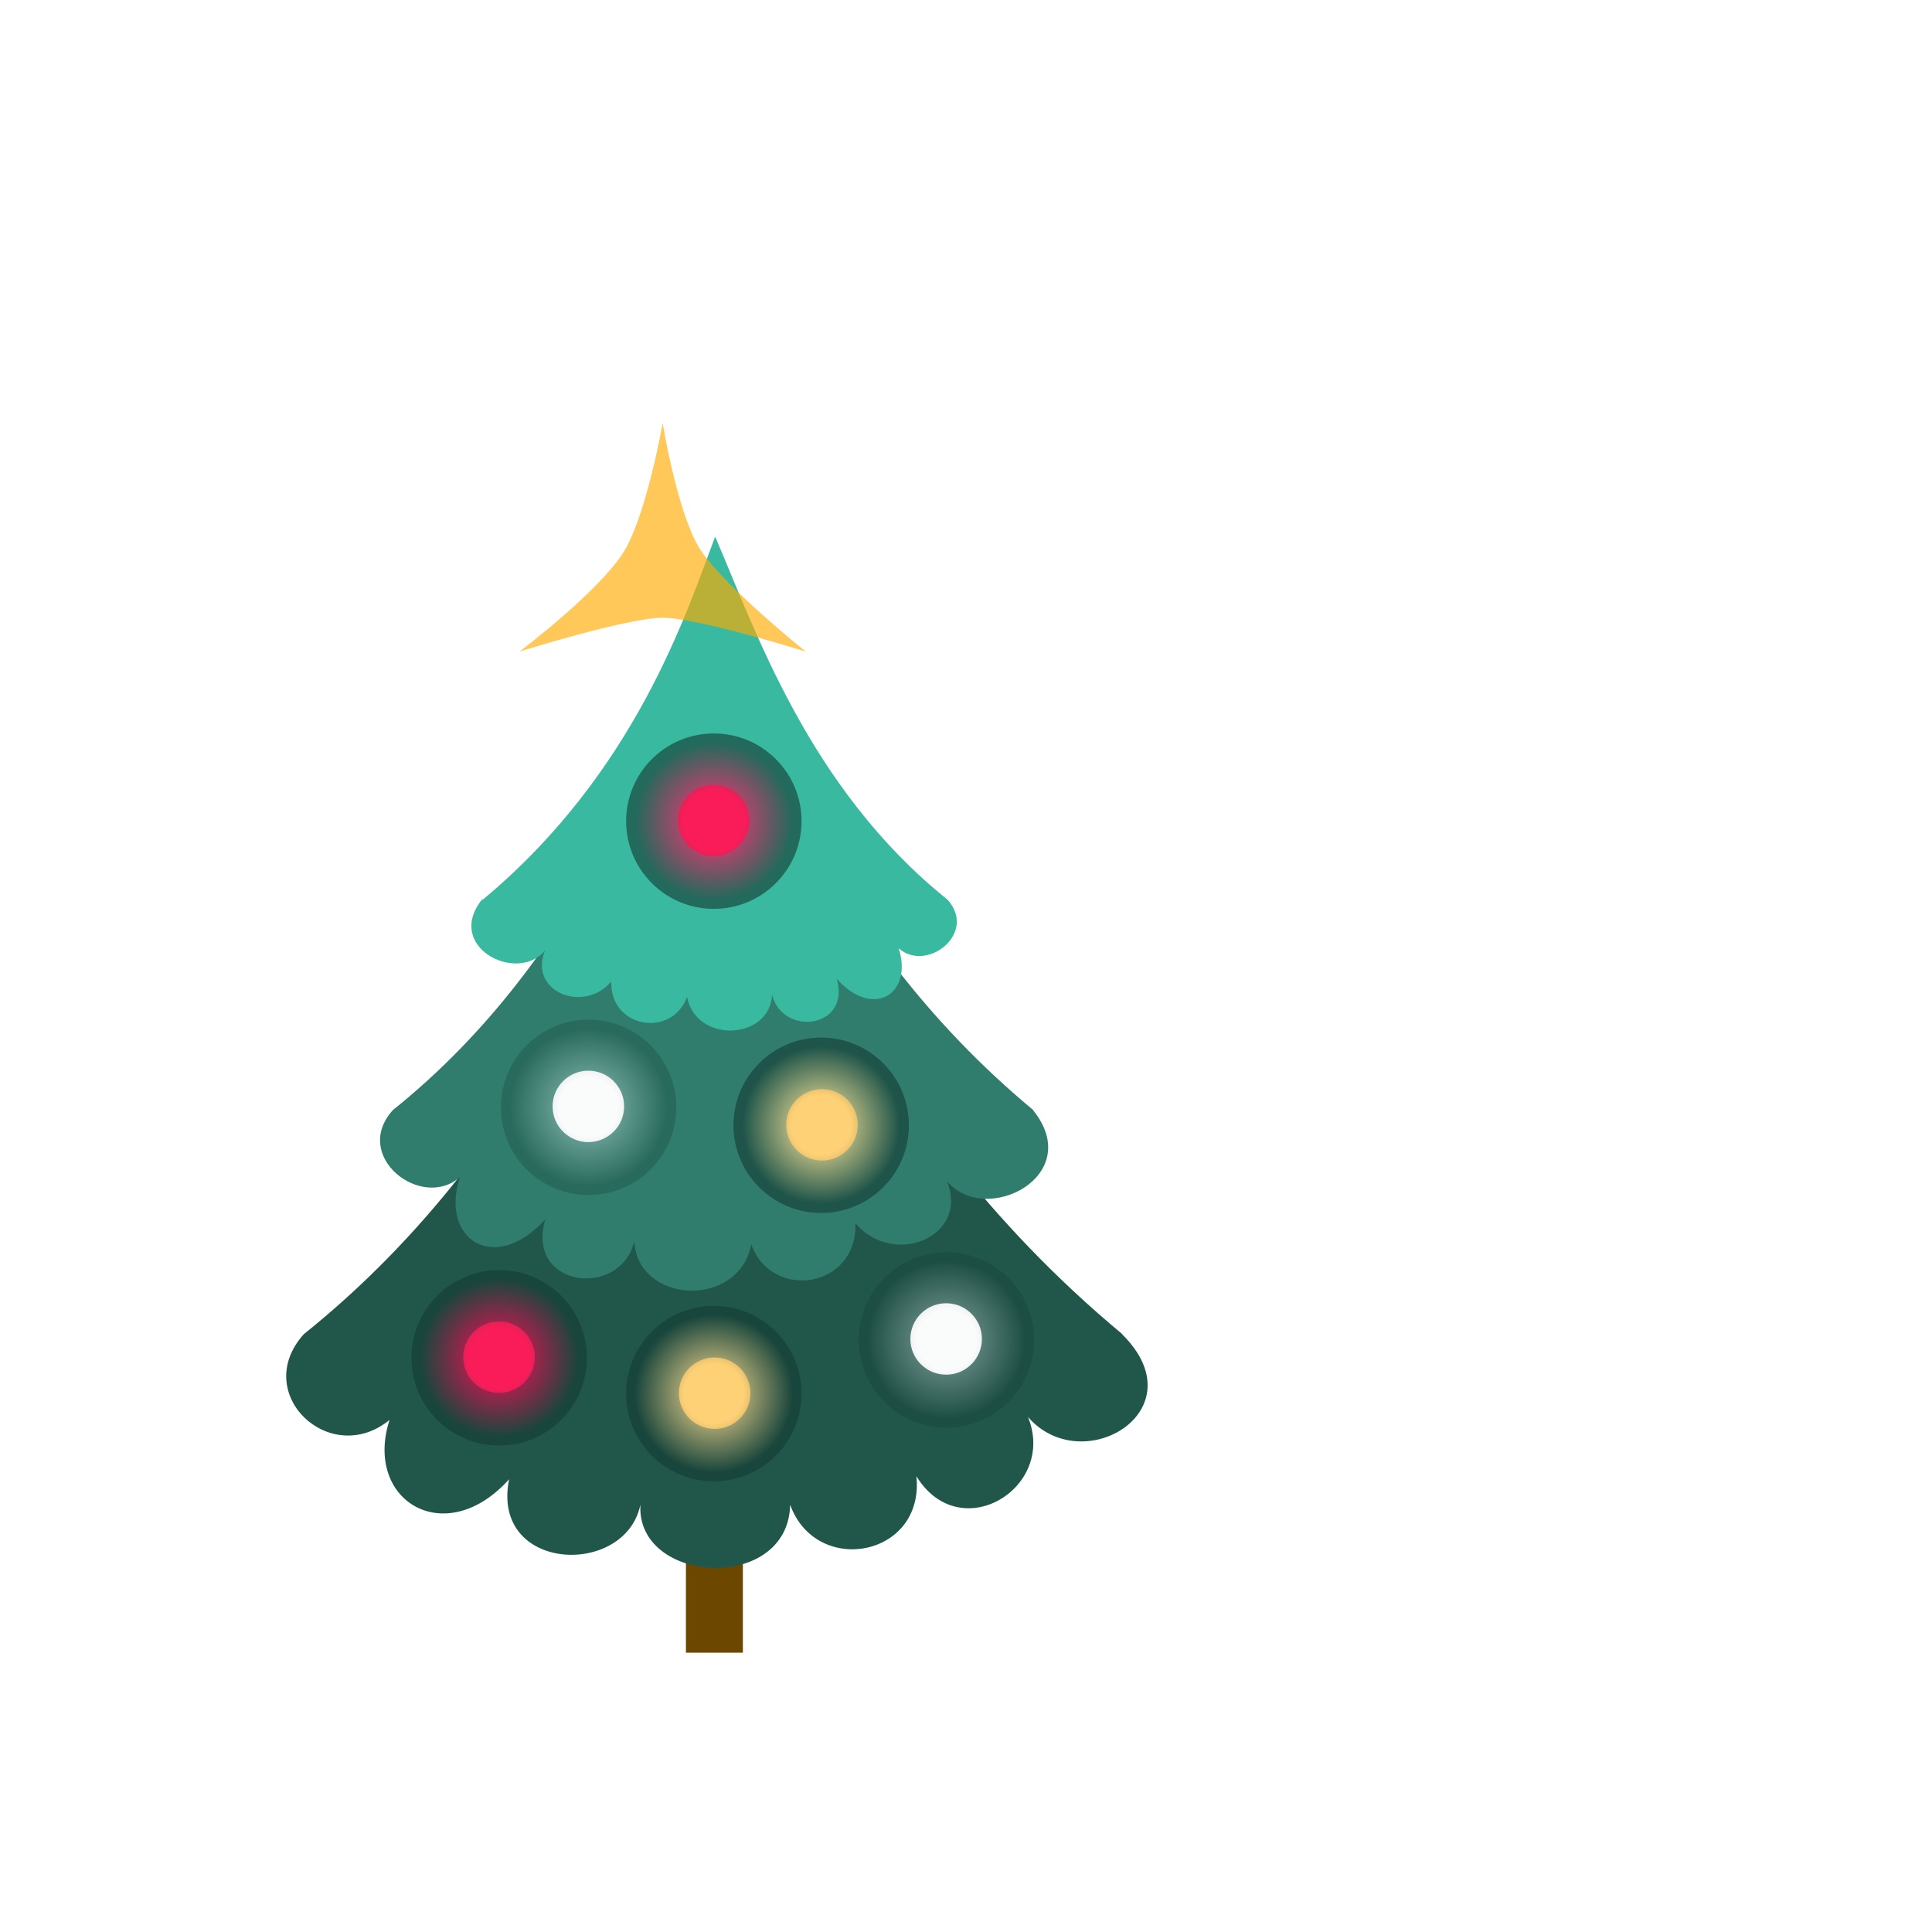 <svg width="108" height="108" viewBox="0 0 108 108" fill="none" xmlns="http://www.w3.org/2000/svg">
<rect y="108" width="108" height="108" rx="7.519" transform="rotate(-90 0 108)" fill="white"/>
<path d="M41.527 79.653H38.344V92.386H41.527V79.653Z" fill="#6B4700"/>
<path fill-rule="evenodd" clip-rule="evenodd" d="M62.743 74.583C47.67 62.057 42.652 46.254 39.862 38.839C35.893 47.995 30.669 63.611 16.981 74.583C14.004 77.897 18.442 82.091 21.775 79.376C20.314 83.908 24.902 86.66 28.459 82.691C27.411 87.896 34.956 88.195 35.799 84.114C35.556 88.589 44.075 89.057 44.169 84.114C45.629 88.158 51.696 87.034 51.228 82.522C53.662 86.492 59.092 83.177 57.463 79.208C60.515 82.728 67.031 78.833 62.724 74.583H62.743Z" fill="#21564B"/>
<path fill-rule="evenodd" clip-rule="evenodd" d="M57.763 62.055C45.966 52.262 42.053 39.904 39.862 34.081C36.754 41.234 32.672 53.46 21.962 62.055C19.622 64.639 23.572 67.691 25.707 65.8C24.565 69.338 27.692 71.267 30.482 68.159C29.358 71.997 34.694 72.615 35.462 69.376C35.612 72.877 41.285 73.196 41.997 69.563C43.139 72.728 47.932 72.035 47.82 68.383C49.955 70.892 54.205 69.132 52.932 66.024C55.085 68.608 60.721 65.725 57.744 62.055H57.763Z" fill="#307D6E"/>
<path fill-rule="evenodd" clip-rule="evenodd" d="M26.982 50.296C35.539 43.181 38.385 34.212 39.977 29.999C42.224 35.186 45.201 44.061 52.971 50.296C54.656 52.168 51.81 54.396 50.237 53.011C51.061 55.576 48.796 56.98 46.774 54.715C47.579 57.505 43.722 57.954 43.16 55.595C43.047 58.141 38.928 58.366 38.404 55.726C37.58 58.029 34.097 57.505 34.172 54.864C32.618 56.7 29.529 55.407 30.465 53.142C28.892 55.014 24.81 52.917 26.964 50.258L26.982 50.296Z" fill="#39BAA0"/>
<path d="M43.95 62.881C43.95 61.779 44.846 60.884 45.949 60.884C47.053 60.884 47.949 61.779 47.949 62.881C47.949 63.983 47.053 64.877 45.949 64.877C44.846 64.877 43.95 63.983 43.95 62.881Z" fill="#FFC654"/>
<g style="mix-blend-mode:lighten" opacity="0.64">
<circle cx="4.903" cy="4.903" r="4.903" transform="matrix(-1 0 0 1 50.807 58)" fill="url(#paint0_radial_3747_26088)"/>
</g>
<path d="M37.95 77.881C37.95 76.779 38.846 75.884 39.949 75.884C41.053 75.884 41.949 76.779 41.949 77.881C41.949 78.983 41.053 79.877 39.949 79.877C38.846 79.877 37.95 78.983 37.95 77.881Z" fill="#FFC654"/>
<g style="mix-blend-mode:lighten" opacity="0.64">
<circle cx="4.903" cy="4.903" r="4.903" transform="matrix(-1 0 0 1 44.807 73)" fill="url(#paint1_radial_3747_26088)"/>
</g>
<path d="M37.895 45.866C37.895 44.764 38.791 43.869 39.895 43.869C40.999 43.869 41.895 44.764 41.895 45.866C41.895 46.968 40.999 47.862 39.895 47.862C38.791 47.862 37.895 46.968 37.895 45.866Z" fill="#F24E6C"/>
<g style="mix-blend-mode:lighten" opacity="0.64">
<circle cx="4.903" cy="4.903" r="4.903" transform="matrix(-1 0 0 1 44.807 41)" fill="url(#paint2_radial_3747_26088)"/>
</g>
<path d="M25.895 75.866C25.895 74.764 26.791 73.869 27.895 73.869C28.999 73.869 29.895 74.764 29.895 75.866C29.895 76.968 28.999 77.862 27.895 77.862C26.791 77.862 25.895 76.968 25.895 75.866Z" fill="#F24E6C"/>
<g style="mix-blend-mode:lighten" opacity="0.64">
<circle cx="4.903" cy="4.903" r="4.903" transform="matrix(-1 0 0 1 32.807 71)" fill="url(#paint3_radial_3747_26088)"/>
</g>
<path d="M30.89 61.849C30.89 60.747 31.786 59.852 32.89 59.852C33.993 59.852 34.889 60.747 34.889 61.849C34.889 62.951 33.993 63.845 32.89 63.845C31.786 63.845 30.89 62.951 30.89 61.849Z" fill="white"/>
<g style="mix-blend-mode:lighten" opacity="0.3">
<circle cx="4.903" cy="4.903" r="4.903" transform="matrix(-1 0 0 1 37.807 57)" fill="url(#paint4_radial_3747_26088)"/>
</g>
<path d="M50.89 74.849C50.89 73.747 51.786 72.852 52.89 72.852C53.993 72.852 54.889 73.747 54.889 74.849C54.889 75.951 53.993 76.845 52.89 76.845C51.786 76.845 50.89 75.951 50.89 74.849Z" fill="white"/>
<g style="mix-blend-mode:lighten" opacity="0.3">
<circle cx="4.903" cy="4.903" r="4.903" transform="matrix(-1 0 0 1 57.807 70)" fill="url(#paint5_radial_3747_26088)"/>
</g>
<g style="mix-blend-mode:lighten" opacity="0.65" filter="url(#filter0_f_3747_26088)">
<path d="M29.04 36.423C29.04 36.423 35.072 34.534 37.037 34.534C39.001 34.534 45.04 36.423 45.04 36.423C45.04 36.423 40.281 32.614 39.064 30.585C37.847 28.563 37.043 23.651 37.043 23.651C37.043 23.651 36.225 28.329 35.028 30.573C33.824 32.823 29.04 36.423 29.04 36.423Z" fill="#FFAA00"/>
</g>
<defs>
<filter id="filter0_f_3747_26088" x="26.477" y="21.088" width="21.126" height="17.898" filterUnits="userSpaceOnUse" color-interpolation-filters="sRGB">
<feFlood flood-opacity="0" result="BackgroundImageFix"/>
<feBlend mode="normal" in="SourceGraphic" in2="BackgroundImageFix" result="shape"/>
<feGaussianBlur stdDeviation="1.282" result="effect1_foregroundBlur_3747_26088"/>
</filter>
<radialGradient id="paint0_radial_3747_26088" cx="0" cy="0" r="1" gradientUnits="userSpaceOnUse" gradientTransform="translate(4.903 4.903) rotate(90) scale(4.903)">
<stop offset="0.337" stop-color="#FFD88A"/>
<stop offset="0.899" stop-color="#143D34"/>
</radialGradient>
<radialGradient id="paint1_radial_3747_26088" cx="0" cy="0" r="1" gradientUnits="userSpaceOnUse" gradientTransform="translate(4.903 4.903) rotate(90) scale(4.903)">
<stop offset="0.337" stop-color="#FFD88A"/>
<stop offset="0.899" stop-color="#143D34"/>
</radialGradient>
<radialGradient id="paint2_radial_3747_26088" cx="0" cy="0" r="1" gradientUnits="userSpaceOnUse" gradientTransform="translate(4.903 4.903) rotate(90) scale(4.903)">
<stop offset="0.337" stop-color="#FF004F"/>
<stop offset="0.899" stop-color="#143D34"/>
</radialGradient>
<radialGradient id="paint3_radial_3747_26088" cx="0" cy="0" r="1" gradientUnits="userSpaceOnUse" gradientTransform="translate(4.903 4.903) rotate(90) scale(4.903)">
<stop offset="0.337" stop-color="#FF004F"/>
<stop offset="0.899" stop-color="#143D34"/>
</radialGradient>
<radialGradient id="paint4_radial_3747_26088" cx="0" cy="0" r="1" gradientUnits="userSpaceOnUse" gradientTransform="translate(4.903 4.903) rotate(90) scale(4.903)">
<stop offset="0.337" stop-color="#EEF1F3"/>
<stop offset="0.899" stop-color="#143D34"/>
</radialGradient>
<radialGradient id="paint5_radial_3747_26088" cx="0" cy="0" r="1" gradientUnits="userSpaceOnUse" gradientTransform="translate(4.903 4.903) rotate(90) scale(4.903)">
<stop offset="0.337" stop-color="#EEF1F3"/>
<stop offset="0.899" stop-color="#143D34"/>
</radialGradient>
</defs>
</svg>
